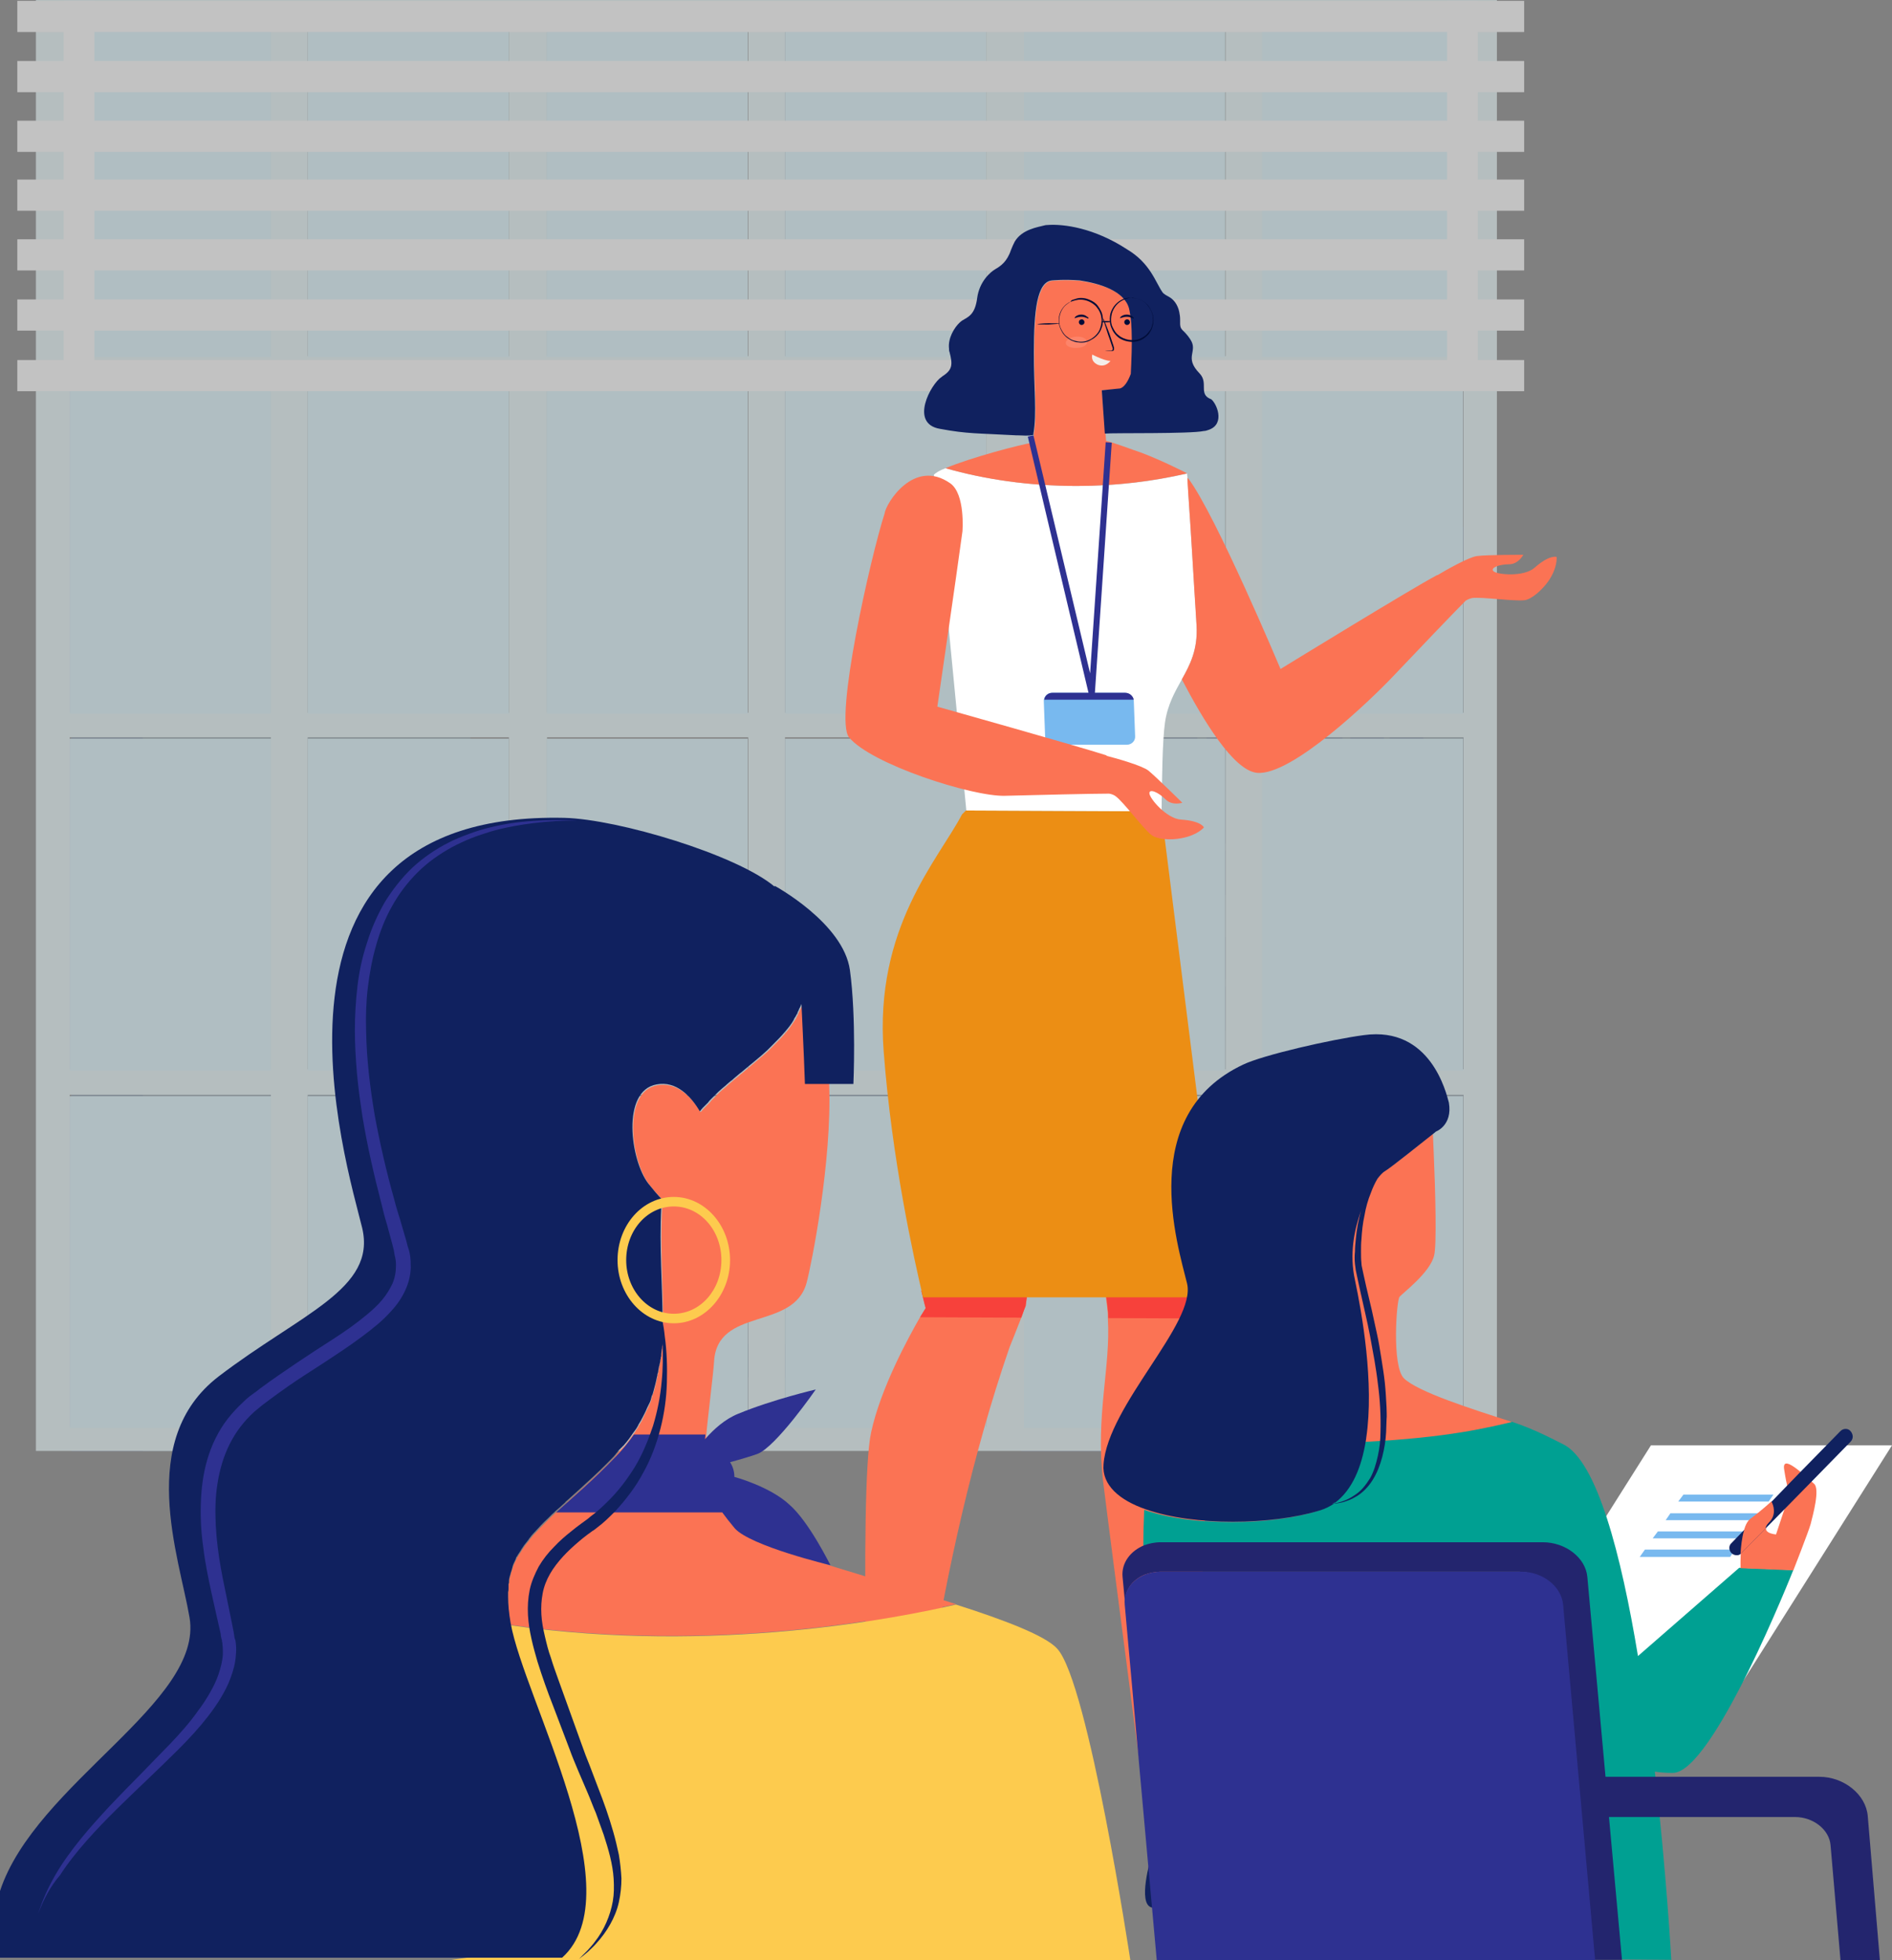 <?xml version="1.0" encoding="utf-8"?>
<!-- Generator: Adobe Illustrator 23.1.1, SVG Export Plug-In . SVG Version: 6.00 Build 0)  -->
<svg version="1.1" id="Layer_1" xmlns="http://www.w3.org/2000/svg" xmlns:xlink="http://www.w3.org/1999/xlink" x="0px" y="0px"
	 viewBox="0 0 437.2 453" style="enable-background:new 0 0 437.2 453;" xml:space="preserve">
<rect x="0" y="0" width="437.2" height="453" fill="#808080" stroke="none"/>
<style type="text/css">
	.st0{opacity:0.52;}
	.st1{opacity:0.25;}
	.st2{fill:#5090E9;}
	.st3{fill:#93CCF8;}
	.st4{fill:#E7F8F9;}
	.st5{fill:#DDF8FF;}
	.st6{fill:#FFFFFF;}
	.st7{fill:#10215F;}
	.st8{fill:#FB7354;}
	.st9{fill:#F7413B;}
	.st10{fill:#EC8E14;}
	.st11{fill:#78B9EF;}
	.st12{fill:#2E3191;}
	.st13{fill:#000C38;}
	.st14{fill:#FF947E;}
	.st15{fill:#F3EEE9;}
	.st16{fill:#00A092;}
	.st17{fill:#23256E;}
	.st18{fill:#FDCB4E;}
</style>
<g>
	<g id="LEFT_31_" class="st0">
		<g id="BUILDING_7_" class="st1">
			<g>
				<g>
					<polygon class="st2" points="340.6,121.7 340.6,132.6 296.9,132.6 296.9,121.7 307.2,121.7 307.2,104.4 316.9,104.4 
						316.9,89.4 320.7,89.4 320.7,104.4 330.3,104.4 330.3,121.7 					"/>
				</g>
				<g>
					<polygon class="st2" points="167.2,188.8 167.2,204.9 123.5,204.9 123.5,188.8 133.8,188.8 133.8,171.5 156.9,171.5 
						156.9,188.8 					"/>
				</g>
			</g>
			<g>
				<g>
					<rect x="16.5" y="89.3" class="st2" width="18.1" height="246.1"/>
					<rect x="33" y="89.3" class="st3" width="75.7" height="246.1"/>
					<g>
						<g>
							<g>
								<g>
									<g>
										<g>
											<g id="WINDOWS_253_">
												<g id="RIGHT_292_">
													<g>
														<g>
															<g>
																<g>
																	<rect x="55.8" y="109.4" class="st2" width="6.9" height="9.9"/>
																</g>
															</g>
														</g>
														<g>
															<g>
																<g>
																	<rect x="55.8" y="120.8" class="st2" width="6.9" height="10.2"/>
																	<rect x="47.8" y="120.8" class="st2" width="6.9" height="10.2"/>
																	<rect x="47.8" y="109.4" class="st2" width="6.9" height="9.9"/>
																</g>
															</g>
														</g>
													</g>
												</g>
											</g>
										</g>
									</g>
								</g>
							</g>
							<g>
								<g>
									<g>
										<g>
											<g id="WINDOWS_252_">
												<g id="RIGHT_291_">
													<g>
														<g>
															<g>
																<g>
																	<rect x="85.3" y="109.4" class="st2" width="6.9" height="9.9"/>
																</g>
															</g>
														</g>
														<g>
															<g>
																<g>
																	<rect x="85.3" y="120.8" class="st2" width="6.9" height="10.2"/>
																	<rect x="77.2" y="120.8" class="st2" width="6.9" height="10.2"/>
																	<rect x="77.2" y="109.4" class="st2" width="6.9" height="9.9"/>
																</g>
															</g>
														</g>
													</g>
												</g>
											</g>
										</g>
									</g>
								</g>
							</g>
						</g>
						<g>
							<g>
								<g>
									<g>
										<g>
											<g id="WINDOWS_251_">
												<g id="RIGHT_290_">
													<g>
														<g>
															<g>
																<g>
																	<rect x="56.2" y="142.7" class="st2" width="6.9" height="9.9"/>
																</g>
															</g>
														</g>
														<g>
															<g>
																<g>
																	<rect x="56.2" y="154.1" class="st2" width="6.9" height="10.2"/>
																	<rect x="47.8" y="154.1" class="st2" width="6.9" height="10.2"/>
																	<rect x="47.8" y="142.7" class="st2" width="6.9" height="9.9"/>
																</g>
															</g>
														</g>
													</g>
												</g>
											</g>
										</g>
									</g>
								</g>
							</g>
							<g>
								<g>
									<g>
										<g>
											<g id="WINDOWS_250_">
												<g id="RIGHT_289_">
													<g>
														<g>
															<g>
																<g>
																	<rect x="85.7" y="142.7" class="st2" width="6.9" height="9.9"/>
																</g>
															</g>
														</g>
														<g>
															<g>
																<g>
																	<rect x="85.7" y="154.1" class="st2" width="6.9" height="10.2"/>
																	<rect x="77.2" y="154.1" class="st2" width="6.9" height="10.2"/>
																	<rect x="77.2" y="142.7" class="st2" width="6.9" height="9.9"/>
																</g>
															</g>
														</g>
													</g>
												</g>
											</g>
										</g>
									</g>
								</g>
							</g>
						</g>
						<g>
							<g>
								<g>
									<g>
										<g>
											<g id="WINDOWS_249_">
												<g id="RIGHT_288_">
													<g>
														<g>
															<g>
																<g>
																	<rect x="56.2" y="174.1" class="st2" width="6.9" height="9.9"/>
																</g>
															</g>
														</g>
														<g>
															<g>
																<g>
																	<rect x="56.2" y="185.6" class="st2" width="6.9" height="10.2"/>
																	<rect x="47.8" y="185.6" class="st2" width="6.9" height="10.2"/>
																	<rect x="47.8" y="174.1" class="st2" width="6.9" height="9.9"/>
																</g>
															</g>
														</g>
													</g>
												</g>
											</g>
										</g>
									</g>
								</g>
							</g>
							<g>
								<g>
									<g>
										<g>
											<g id="WINDOWS_248_">
												<g id="RIGHT_287_">
													<g>
														<g>
															<g>
																<g>
																	<rect x="85.7" y="174.1" class="st2" width="6.9" height="9.9"/>
																</g>
															</g>
														</g>
														<g>
															<g>
																<g>
																	<rect x="85.7" y="185.6" class="st2" width="6.9" height="10.2"/>
																	<rect x="77.2" y="185.6" class="st2" width="6.9" height="10.2"/>
																	<rect x="77.2" y="174.1" class="st2" width="6.9" height="9.9"/>
																</g>
															</g>
														</g>
													</g>
												</g>
											</g>
										</g>
									</g>
								</g>
							</g>
						</g>
						<g>
							<g>
								<g>
									<g>
										<g>
											<g id="WINDOWS_247_">
												<g id="RIGHT_286_">
													<g>
														<g>
															<g>
																<g>
																	<rect x="56.2" y="207.4" class="st2" width="6.9" height="9.9"/>
																</g>
															</g>
														</g>
														<g>
															<g>
																<g>
																	<rect x="56.2" y="218.9" class="st2" width="6.9" height="10.2"/>
																	<rect x="47.8" y="218.9" class="st2" width="6.9" height="10.2"/>
																	<rect x="47.8" y="207.4" class="st2" width="6.9" height="9.9"/>
																</g>
															</g>
														</g>
													</g>
												</g>
											</g>
										</g>
									</g>
								</g>
							</g>
							<g>
								<g>
									<g>
										<g>
											<g id="WINDOWS_246_">
												<g id="RIGHT_285_">
													<g>
														<g>
															<g>
																<g>
																	<rect x="85.7" y="207.4" class="st2" width="6.9" height="9.9"/>
																</g>
															</g>
														</g>
														<g>
															<g>
																<g>
																	<rect x="85.7" y="218.9" class="st2" width="6.9" height="10.2"/>
																	<rect x="77.2" y="218.9" class="st2" width="6.9" height="10.2"/>
																	<rect x="77.2" y="207.4" class="st2" width="6.9" height="9.9"/>
																</g>
															</g>
														</g>
													</g>
												</g>
											</g>
										</g>
									</g>
								</g>
							</g>
						</g>
						<g>
							<g>
								<g>
									<g>
										<g>
											<g id="WINDOWS_245_">
												<g id="RIGHT_284_">
													<g>
														<g>
															<g>
																<g>
																	<rect x="56.2" y="242.2" class="st2" width="6.9" height="9.9"/>
																</g>
															</g>
														</g>
														<g>
															<g>
																<g>
																	<rect x="56.2" y="253.7" class="st2" width="6.9" height="10.2"/>
																	<rect x="47.8" y="253.7" class="st2" width="6.9" height="10.2"/>
																	<rect x="47.8" y="242.2" class="st2" width="6.9" height="9.9"/>
																</g>
															</g>
														</g>
													</g>
												</g>
											</g>
										</g>
									</g>
								</g>
							</g>
							<g>
								<g>
									<g>
										<g>
											<g id="WINDOWS_244_">
												<g id="RIGHT_283_">
													<g>
														<g>
															<g>
																<g>
																	<rect x="85.7" y="242.2" class="st2" width="6.9" height="9.9"/>
																</g>
															</g>
														</g>
														<g>
															<g>
																<g>
																	<rect x="85.7" y="253.7" class="st2" width="6.9" height="10.2"/>
																	<rect x="77.2" y="253.7" class="st2" width="6.9" height="10.2"/>
																	<rect x="77.2" y="242.2" class="st2" width="6.9" height="9.9"/>
																</g>
															</g>
														</g>
													</g>
												</g>
											</g>
										</g>
									</g>
								</g>
							</g>
						</g>
					</g>
				</g>
				<g>
					<g>
						<g>
							<g>
								<g>
									<g>
										<g>
											<g id="WINDOWS_243_">
												<g id="RIGHT_282_">
													<g>
														<g>
															<g>
																<g>
																	<rect x="56.5" y="278.1" class="st2" width="6.9" height="9.9"/>
																</g>
															</g>
														</g>
														<g>
															<g>
																<g>
																	<rect x="56.5" y="289.6" class="st2" width="6.9" height="10.2"/>
																	<rect x="48" y="289.6" class="st2" width="6.9" height="10.2"/>
																	<rect x="48" y="278.1" class="st2" width="6.9" height="9.9"/>
																</g>
															</g>
														</g>
													</g>
												</g>
											</g>
										</g>
									</g>
								</g>
							</g>
							<g>
								<g>
									<g>
										<g>
											<g id="WINDOWS_242_">
												<g id="RIGHT_281_">
													<g>
														<g>
															<g>
																<g>
																	<rect x="85.9" y="278.1" class="st2" width="6.9" height="9.9"/>
																</g>
															</g>
														</g>
														<g>
															<g>
																<g>
																	<rect x="85.9" y="289.6" class="st2" width="6.9" height="10.2"/>
																	<rect x="77.4" y="289.6" class="st2" width="6.9" height="10.2"/>
																	<rect x="77.4" y="278.1" class="st2" width="6.9" height="9.9"/>
																</g>
															</g>
														</g>
													</g>
												</g>
											</g>
										</g>
									</g>
								</g>
							</g>
						</g>
						<g>
							<g>
								<g>
									<g>
										<g>
											<g id="WINDOWS_241_">
												<g id="RIGHT_280_">
													<g>
														<g>
															<g>
																<g>
																	<rect x="56.5" y="311.4" class="st2" width="6.9" height="9.9"/>
																</g>
															</g>
														</g>
														<g>
															<g>
																<g>
																	<rect x="56.5" y="322.9" class="st2" width="6.9" height="10.2"/>
																	<rect x="48" y="322.9" class="st2" width="6.9" height="10.2"/>
																	<rect x="48" y="311.4" class="st2" width="6.9" height="9.9"/>
																</g>
															</g>
														</g>
													</g>
												</g>
											</g>
										</g>
									</g>
								</g>
							</g>
							<g>
								<g>
									<g>
										<g>
											<g id="WINDOWS_240_">
												<g id="RIGHT_279_">
													<g>
														<g>
															<g>
																<g>
																	<rect x="85.9" y="311.4" class="st2" width="6.9" height="9.9"/>
																</g>
															</g>
														</g>
														<g>
															<g>
																<g>
																	<rect x="85.9" y="322.9" class="st2" width="6.9" height="10.2"/>
																	<rect x="77.4" y="322.9" class="st2" width="6.9" height="10.2"/>
																	<rect x="77.4" y="311.4" class="st2" width="6.9" height="9.9"/>
																</g>
															</g>
														</g>
													</g>
												</g>
											</g>
										</g>
									</g>
								</g>
							</g>
						</g>
					</g>
				</g>
			</g>
			<g>
				<rect x="236" y="132.6" class="st2" width="20.3" height="202.8"/>
				<rect x="255.7" y="132.6" class="st3" width="84.9" height="202.8"/>
				<g>
					<g>
						<g>
							<g>
								<g>
									<g>
										<g>
											<g id="WINDOWS_239_">
												<g id="RIGHT_278_">
													<g>
														<g>
															<g>
																<g>
																	<rect x="269" y="151.8" class="st2" width="7.7" height="9.9"/>
																</g>
															</g>
														</g>
														<g>
															<g>
																<g>
																	<rect x="269" y="163.3" class="st2" width="7.7" height="10.2"/>
																	<rect x="260.1" y="163.3" class="st2" width="7.7" height="10.2"/>
																	<rect x="260.1" y="151.8" class="st2" width="7.7" height="9.9"/>
																</g>
															</g>
														</g>
													</g>
												</g>
											</g>
										</g>
									</g>
								</g>
							</g>
							<g>
								<g>
									<g>
										<g>
											<g id="WINDOWS_238_">
												<g id="RIGHT_277_">
													<g>
														<g>
															<g>
																<g>
																	<rect x="302.5" y="151.8" class="st2" width="7.7" height="9.9"/>
																</g>
															</g>
														</g>
														<g>
															<g>
																<g>
																	<rect x="302.5" y="163.3" class="st2" width="7.7" height="10.2"/>
																	<rect x="293.6" y="163.3" class="st2" width="7.7" height="10.2"/>
																	<rect x="293.6" y="151.8" class="st2" width="7.7" height="9.9"/>
																</g>
															</g>
														</g>
													</g>
												</g>
											</g>
										</g>
									</g>
								</g>
							</g>
						</g>
						<g>
							<g>
								<g>
									<g>
										<g>
											<g id="WINDOWS_237_">
												<g id="RIGHT_276_">
													<g>
														<g>
															<g>
																<g>
																	<rect x="269.4" y="185.1" class="st2" width="7.7" height="9.9"/>
																</g>
															</g>
														</g>
														<g>
															<g>
																<g>
																	<rect x="269.4" y="196.6" class="st2" width="7.7" height="10.2"/>
																	<rect x="260.1" y="196.6" class="st2" width="7.7" height="10.2"/>
																	<rect x="260.1" y="185.1" class="st2" width="7.7" height="9.9"/>
																</g>
															</g>
														</g>
													</g>
												</g>
											</g>
										</g>
									</g>
								</g>
							</g>
							<g>
								<g>
									<g>
										<g>
											<g id="WINDOWS_236_">
												<g id="RIGHT_275_">
													<g>
														<g>
															<g>
																<g>
																	<rect x="302.9" y="185.1" class="st2" width="7.7" height="9.9"/>
																</g>
															</g>
														</g>
														<g>
															<g>
																<g>
																	<rect x="302.9" y="196.6" class="st2" width="7.7" height="10.2"/>
																	<rect x="293.6" y="196.6" class="st2" width="7.7" height="10.2"/>
																	<rect x="293.6" y="185.1" class="st2" width="7.7" height="9.9"/>
																</g>
															</g>
														</g>
													</g>
												</g>
											</g>
										</g>
									</g>
								</g>
							</g>
						</g>
						<g>
							<g>
								<g>
									<g>
										<g>
											<g id="WINDOWS_235_">
												<g id="RIGHT_274_">
													<g>
														<g>
															<g>
																<g>
																	<rect x="269.4" y="216.5" class="st2" width="7.7" height="9.9"/>
																</g>
															</g>
														</g>
														<g>
															<g>
																<g>
																	<rect x="269.4" y="228" class="st2" width="7.7" height="10.2"/>
																	<rect x="260.1" y="228" class="st2" width="7.7" height="10.2"/>
																	<rect x="260.1" y="216.5" class="st2" width="7.7" height="9.9"/>
																</g>
															</g>
														</g>
													</g>
												</g>
											</g>
										</g>
									</g>
								</g>
							</g>
							<g>
								<g>
									<g>
										<g>
											<g id="WINDOWS_234_">
												<g id="RIGHT_273_">
													<g>
														<g>
															<g>
																<g>
																	<rect x="302.9" y="216.5" class="st2" width="7.7" height="9.9"/>
																</g>
															</g>
														</g>
														<g>
															<g>
																<g>
																	<rect x="302.9" y="228" class="st2" width="7.7" height="10.2"/>
																	<rect x="293.6" y="228" class="st2" width="7.7" height="10.2"/>
																	<rect x="293.6" y="216.5" class="st2" width="7.7" height="9.9"/>
																</g>
															</g>
														</g>
													</g>
												</g>
											</g>
										</g>
									</g>
								</g>
							</g>
						</g>
						<g>
							<g>
								<g>
									<g>
										<g>
											<g id="WINDOWS_233_">
												<g id="RIGHT_272_">
													<g>
														<g>
															<g>
																<g>
																	<rect x="269.4" y="249.8" class="st2" width="7.7" height="9.9"/>
																</g>
															</g>
														</g>
														<g>
															<g>
																<g>
																	<rect x="269.4" y="261.3" class="st2" width="7.7" height="10.2"/>
																	<rect x="260.1" y="261.3" class="st2" width="7.7" height="10.2"/>
																	<rect x="260.1" y="249.8" class="st2" width="7.7" height="9.9"/>
																</g>
															</g>
														</g>
													</g>
												</g>
											</g>
										</g>
									</g>
								</g>
							</g>
							<g>
								<g>
									<g>
										<g>
											<g id="WINDOWS_232_">
												<g id="RIGHT_271_">
													<g>
														<g>
															<g>
																<g>
																	<rect x="302.9" y="249.8" class="st2" width="7.7" height="9.9"/>
																</g>
															</g>
														</g>
														<g>
															<g>
																<g>
																	<rect x="302.9" y="261.3" class="st2" width="7.7" height="10.2"/>
																	<rect x="293.6" y="261.3" class="st2" width="7.7" height="10.2"/>
																	<rect x="293.6" y="249.8" class="st2" width="7.7" height="9.9"/>
																</g>
															</g>
														</g>
													</g>
												</g>
											</g>
										</g>
									</g>
								</g>
							</g>
						</g>
						<g>
							<g>
								<g>
									<g>
										<g>
											<g id="WINDOWS_231_">
												<g id="RIGHT_270_">
													<g>
														<g>
															<g>
																<g>
																	<rect x="269.4" y="284.6" class="st2" width="7.7" height="9.9"/>
																</g>
															</g>
														</g>
														<g>
															<g>
																<g>
																	<rect x="269.4" y="296.1" class="st2" width="7.7" height="10.2"/>
																	<rect x="260.1" y="296.1" class="st2" width="7.7" height="10.2"/>
																	<rect x="260.1" y="284.6" class="st2" width="7.7" height="9.9"/>
																</g>
															</g>
														</g>
													</g>
												</g>
											</g>
										</g>
									</g>
								</g>
							</g>
							<g>
								<g>
									<g>
										<g>
											<g id="WINDOWS_230_">
												<g id="RIGHT_269_">
													<g>
														<g>
															<g>
																<g>
																	<rect x="302.9" y="284.6" class="st2" width="7.7" height="9.9"/>
																</g>
															</g>
														</g>
														<g>
															<g>
																<g>
																	<rect x="302.9" y="296.1" class="st2" width="7.7" height="10.2"/>
																	<rect x="293.6" y="296.1" class="st2" width="7.7" height="10.2"/>
																	<rect x="293.6" y="284.6" class="st2" width="7.7" height="9.9"/>
																</g>
															</g>
														</g>
													</g>
												</g>
											</g>
										</g>
									</g>
								</g>
							</g>
						</g>
					</g>
					<g>
						<g>
							<g>
								<g>
									<g>
										<g>
											<g>
												<g id="WINDOWS_229_">
													<g id="RIGHT_268_">
														<g>
															<g>
																<g>
																	<g>
																		<rect x="269" y="320.5" class="st2" width="7.8" height="9.9"/>
																	</g>
																</g>
															</g>
															<g>
																<g>
																	<g>
																		<rect x="269" y="332" class="st2" width="7.8" height="3.4"/>
																		<rect x="259.5" y="332" class="st2" width="7.8" height="3.4"/>
																		<rect x="259.5" y="320.5" class="st2" width="7.8" height="9.9"/>
																	</g>
																</g>
															</g>
														</g>
													</g>
												</g>
											</g>
										</g>
									</g>
								</g>
								<g>
									<g>
										<g>
											<g>
												<g id="WINDOWS_228_">
													<g id="RIGHT_267_">
														<g>
															<g>
																<g>
																	<g>
																		<rect x="303" y="320.5" class="st2" width="7.8" height="9.9"/>
																	</g>
																</g>
															</g>
															<g>
																<g>
																	<g>
																		<rect x="303" y="332" class="st2" width="7.8" height="3.4"/>
																		<rect x="293.5" y="332" class="st2" width="7.8" height="3.4"/>
																		<rect x="293.5" y="320.5" class="st2" width="7.8" height="9.9"/>
																	</g>
																</g>
															</g>
														</g>
													</g>
												</g>
											</g>
										</g>
									</g>
								</g>
							</g>
						</g>
					</g>
					<g>
						<g>
							<g>
								<g>
									<g>
										<g>
											<g id="WINDOWS_227_">
												<g id="RIGHT_266_">
													<g>
														<g>
															<g>
																<g>
																	<rect x="278.8" y="163.3" class="st2" width="7.8" height="10.2"/>
																	<rect x="278.8" y="151.8" class="st2" width="7.8" height="9.9"/>
																</g>
															</g>
														</g>
													</g>
												</g>
											</g>
										</g>
									</g>
								</g>
							</g>
							<g>
								<g>
									<g>
										<g>
											<g id="WINDOWS_226_">
												<g id="RIGHT_265_">
													<g>
														<g>
															<g>
																<g>
																	<rect x="321.1" y="151.8" class="st2" width="7.8" height="9.9"/>
																</g>
															</g>
														</g>
														<g>
															<g>
																<g>
																	<rect x="321.1" y="163.3" class="st2" width="7.8" height="10.2"/>
																	<rect x="312" y="163.3" class="st2" width="7.8" height="10.2"/>
																	<rect x="312" y="151.8" class="st2" width="7.8" height="9.9"/>
																</g>
															</g>
														</g>
													</g>
												</g>
											</g>
										</g>
									</g>
								</g>
							</g>
						</g>
						<g>
							<g>
								<g>
									<g>
										<g>
											<g id="WINDOWS_225_">
												<g id="RIGHT_264_">
													<g>
														<g>
															<g>
																<g>
																	<rect x="279" y="196.6" class="st2" width="7.8" height="10.2"/>
																	<rect x="279" y="185.1" class="st2" width="7.8" height="9.9"/>
																</g>
															</g>
														</g>
													</g>
												</g>
											</g>
										</g>
									</g>
								</g>
							</g>
							<g>
								<g>
									<g>
										<g>
											<g id="WINDOWS_224_">
												<g id="RIGHT_263_">
													<g>
														<g>
															<g>
																<g>
																	<rect x="321.6" y="185.1" class="st2" width="7.8" height="9.9"/>
																</g>
															</g>
														</g>
														<g>
															<g>
																<g>
																	<rect x="321.6" y="196.6" class="st2" width="7.8" height="10.2"/>
																	<rect x="312" y="196.6" class="st2" width="7.8" height="10.2"/>
																	<rect x="312" y="185.1" class="st2" width="7.8" height="9.9"/>
																</g>
															</g>
														</g>
													</g>
												</g>
											</g>
										</g>
									</g>
								</g>
							</g>
						</g>
						<g>
							<g>
								<g>
									<g>
										<g>
											<g id="WINDOWS_223_">
												<g id="RIGHT_262_">
													<g>
														<g>
															<g>
																<g>
																	<rect x="287.6" y="228" class="st2" width="7.8" height="10.2"/>
																	<rect x="279" y="228" class="st2" width="7.8" height="10.2"/>
																	<rect x="279" y="216.5" class="st2" width="7.8" height="9.9"/>
																</g>
															</g>
														</g>
													</g>
												</g>
											</g>
										</g>
									</g>
								</g>
							</g>
							<g>
								<g>
									<g>
										<g>
											<g id="WINDOWS_222_">
												<g id="RIGHT_261_">
													<g>
														<g>
															<g>
																<g>
																	<rect x="321.6" y="216.5" class="st2" width="7.8" height="9.9"/>
																</g>
															</g>
														</g>
														<g>
															<g>
																<g>
																	<rect x="320.8" y="228" class="st2" width="7.8" height="10.2"/>
																	<rect x="312" y="228" class="st2" width="7.8" height="10.2"/>
																	<rect x="312" y="216.5" class="st2" width="7.8" height="9.9"/>
																</g>
															</g>
														</g>
													</g>
												</g>
											</g>
										</g>
									</g>
								</g>
							</g>
						</g>
						<g>
							<g>
								<g>
									<g>
										<g>
											<g id="WINDOWS_221_">
												<g id="RIGHT_260_">
													<g>
														<g>
															<g>
																<g>
																	<rect x="287.6" y="249.8" class="st2" width="7.8" height="9.9"/>
																</g>
															</g>
														</g>
														<g>
															<g>
																<g>
																	<rect x="287.6" y="261.3" class="st2" width="7.8" height="10.2"/>
																	<rect x="278" y="261.3" class="st2" width="7.8" height="10.2"/>
																	<rect x="278" y="249.8" class="st2" width="7.8" height="9.9"/>
																</g>
															</g>
														</g>
													</g>
												</g>
											</g>
										</g>
									</g>
								</g>
							</g>
							<g>
								<g>
									<g>
										<g>
											<g id="WINDOWS_220_">
												<g id="RIGHT_259_">
													<g>
														<g>
															<g>
																<g>
																	<rect x="320.8" y="249.8" class="st2" width="7.8" height="9.9"/>
																</g>
															</g>
														</g>
														<g>
															<g>
																<g>
																	<rect x="320.8" y="261.3" class="st2" width="7.8" height="10.2"/>
																	<rect x="311.2" y="261.3" class="st2" width="7.8" height="10.2"/>
																	<rect x="311.2" y="249.8" class="st2" width="7.8" height="9.9"/>
																</g>
															</g>
														</g>
													</g>
												</g>
											</g>
										</g>
									</g>
								</g>
							</g>
						</g>
						<g>
							<g>
								<g>
									<g>
										<g>
											<g id="WINDOWS_219_">
												<g id="RIGHT_258_">
													<g>
														<g>
															<g>
																<g>
																	<rect x="287.6" y="284.6" class="st2" width="7.8" height="9.9"/>
																</g>
															</g>
														</g>
														<g>
															<g>
																<g>
																	<rect x="287.6" y="296.1" class="st2" width="7.8" height="10.2"/>
																	<rect x="279" y="296.1" class="st2" width="7.8" height="10.2"/>
																	<rect x="279" y="284.6" class="st2" width="7.8" height="9.9"/>
																</g>
															</g>
														</g>
													</g>
												</g>
											</g>
										</g>
									</g>
								</g>
							</g>
							<g>
								<g>
									<g>
										<g>
											<g id="WINDOWS_218_">
												<g id="RIGHT_257_">
													<g>
														<g>
															<g>
																<g>
																	<rect x="320.8" y="284.6" class="st2" width="7.8" height="9.9"/>
																</g>
															</g>
														</g>
														<g>
															<g>
																<g>
																	<rect x="320.8" y="296.1" class="st2" width="7.8" height="10.2"/>
																	<rect x="311.2" y="296.1" class="st2" width="7.8" height="10.2"/>
																	<rect x="311.2" y="284.6" class="st2" width="7.8" height="9.9"/>
																</g>
															</g>
														</g>
													</g>
												</g>
											</g>
										</g>
									</g>
								</g>
							</g>
						</g>
					</g>
					<g>
						<g>
							<g>
								<g>
									<g>
										<g>
											<g>
												<g id="WINDOWS_217_">
													<g id="RIGHT_256_">
														<g>
															<g>
																<g>
																	<g>
																		<rect x="287" y="320.5" class="st2" width="7.8" height="9.9"/>
																	</g>
																</g>
															</g>
															<g>
																<g>
																	<g>
																		<rect x="287" y="332" class="st2" width="7.8" height="3.4"/>
																		<rect x="278.5" y="332" class="st2" width="7.8" height="3.4"/>
																		<rect x="278.5" y="320.5" class="st2" width="7.8" height="9.9"/>
																	</g>
																</g>
															</g>
														</g>
													</g>
												</g>
											</g>
										</g>
									</g>
								</g>
								<g>
									<g>
										<g>
											<g>
												<g id="WINDOWS_216_">
													<g id="RIGHT_255_">
														<g>
															<g>
																<g>
																	<g>
																		<rect x="319.9" y="320.5" class="st2" width="7.8" height="9.9"/>
																	</g>
																</g>
															</g>
															<g>
																<g>
																	<g>
																		<rect x="319.9" y="332" class="st2" width="7.8" height="3.4"/>
																		<rect x="310.4" y="332" class="st2" width="7.8" height="3.4"/>
																		<rect x="310.4" y="320.5" class="st2" width="7.8" height="9.9"/>
																	</g>
																</g>
															</g>
														</g>
													</g>
												</g>
											</g>
										</g>
									</g>
								</g>
							</g>
						</g>
					</g>
				</g>
			</g>
			<g>
				<g>
					<g>
						<rect x="108.6" y="204.5" class="st2" width="26.3" height="124.1"/>
						<rect x="132.5" y="204.5" class="st3" width="99.5" height="124.1"/>
					</g>
				</g>
				<g>
					<g>
						<rect x="146.6" y="214.9" class="st2" width="68.7" height="7.7"/>
						<rect x="146.6" y="230.9" class="st2" width="68.7" height="7.7"/>
						<g>
							<rect x="146.6" y="247" class="st2" width="68.7" height="7.7"/>
							<rect x="146.6" y="263.1" class="st2" width="68.7" height="7.7"/>
						</g>
					</g>
					<g>
						<rect x="146.6" y="278.5" class="st2" width="68.7" height="7.7"/>
						<rect x="146.6" y="294.5" class="st2" width="68.7" height="7.7"/>
						<g>
							<rect x="146.6" y="310.6" class="st2" width="68.7" height="7.7"/>
						</g>
					</g>
				</g>
			</g>
		</g>
		<g id="WINDOW_7_">
			<path id="FRAME_6_" class="st4" d="M8.3,0v335.3h337.6V0H8.3z M62.6,329.7H16.1V253h46.5V329.7z M62.6,247.1H16.1v-76.7h46.5
				V247.1z M62.6,164.7H16.1V88h46.5V164.7z M62.6,82.3H16.1V5.6h46.5V82.3z M117.6,329.7H71.1V253h46.5V329.7z M117.6,247.1H71.1
				v-76.7h46.5V247.1z M117.6,164.7H71.1V88h46.5V164.7z M117.6,82.3H71.1V5.6h46.5V82.3z M172.9,329.7h-46.5V253h46.5V329.7z
				 M172.9,247.1h-46.5v-76.7h46.5V247.1z M172.9,164.7h-46.5V88h46.5V164.7z M172.9,82.3h-46.5V5.6h46.5V82.3z M227.9,329.7h-46.5
				V253h46.5V329.7z M227.9,247.1h-46.5v-76.7h46.5V247.1z M227.9,164.7h-46.5V88h46.5V164.7z M227.9,82.3h-46.5V5.6h46.5V82.3z
				 M283.2,329.7h-46.5V253h46.5V329.7z M283.2,247.1h-46.5v-76.7h46.5V247.1z M283.2,164.7h-46.5V88h46.5V164.7z M283.2,82.3h-46.5
				V5.6h46.5V82.3z M338.2,329.7h-46.5V253h46.5V329.7z M338.2,247.1h-46.5v-76.7h46.5V247.1z M338.2,164.7h-46.5V88h46.5V164.7z
				 M338.2,82.3h-46.5V5.6h46.5V82.3z"/>
			<g id="GLASS_7_">
				<g>
					<g>
						<g>
							<rect x="126.3" y="5.8" class="st5" width="46.5" height="76.7"/>
							<rect x="181.4" y="5.8" class="st5" width="46.5" height="76.7"/>
						</g>
						<g>
							<rect x="126.3" y="170.7" class="st5" width="46.5" height="76.7"/>
							<rect x="181.4" y="170.7" class="st5" width="46.5" height="76.7"/>
						</g>
					</g>
					<g>
						<rect x="126.3" y="88.2" class="st5" width="46.5" height="76.7"/>
						<rect x="181.4" y="88.2" class="st5" width="46.5" height="76.7"/>
					</g>
					<g>
						<rect x="126.3" y="253.3" class="st5" width="46.5" height="76.7"/>
						<rect x="181.4" y="253.3" class="st5" width="46.5" height="76.7"/>
					</g>
				</g>
				<g>
					<g>
						<g>
							<g>
								<rect x="16.1" y="5.8" class="st5" width="46.5" height="76.7"/>
								<rect x="71.1" y="5.8" class="st5" width="46.5" height="76.7"/>
							</g>
							<g>
								<rect x="16.1" y="170.7" class="st5" width="46.5" height="76.7"/>
								<rect x="71.1" y="170.7" class="st5" width="46.5" height="76.7"/>
							</g>
						</g>
						<g>
							<rect x="16.1" y="88.2" class="st5" width="46.5" height="76.7"/>
							<rect x="71.1" y="88.2" class="st5" width="46.5" height="76.7"/>
						</g>
						<g>
							<rect x="16.1" y="253.3" class="st5" width="46.5" height="76.7"/>
							<rect x="71.1" y="253.3" class="st5" width="46.5" height="76.7"/>
						</g>
					</g>
					<g>
						<g>
							<g>
								<rect x="236.6" y="5.8" class="st5" width="46.5" height="76.7"/>
								<rect x="291.6" y="5.8" class="st5" width="46.5" height="76.7"/>
							</g>
							<g>
								<rect x="236.6" y="170.7" class="st5" width="46.5" height="76.7"/>
								<rect x="291.6" y="170.7" class="st5" width="46.5" height="76.7"/>
							</g>
						</g>
						<g>
							<rect x="236.6" y="88.2" class="st5" width="46.5" height="76.7"/>
							<rect x="291.6" y="88.2" class="st5" width="46.5" height="76.7"/>
						</g>
						<g>
							<rect x="236.6" y="253.3" class="st5" width="46.5" height="76.7"/>
							<rect x="291.6" y="253.3" class="st5" width="46.5" height="76.7"/>
						</g>
					</g>
				</g>
			</g>
		</g>
		<g id="JALOUSIE_6_">
			<g>
				<g>
					<rect x="4" y="14.1" class="st6" width="348.2" height="7.2"/>
					<g>
						<rect x="4" y="0.2" class="st6" width="348.2" height="7.2"/>
						<rect x="4" y="27.9" class="st6" width="348.2" height="7.2"/>
					</g>
				</g>
				<g>
					<g>
						<rect x="4" y="83.2" class="st6" width="348.2" height="7.2"/>
					</g>
				</g>
				<g>
					<rect x="4" y="55.3" class="st6" width="348.2" height="7.2"/>
					<g>
						<rect x="4" y="41.5" class="st6" width="348.2" height="7.2"/>
						<rect x="4" y="69.2" class="st6" width="348.2" height="7.2"/>
					</g>
				</g>
			</g>
			<rect x="14.7" y="0.2" class="st6" width="7.1" height="90.1"/>
			<rect x="334.4" y="0.2" class="st6" width="7.1" height="90.1"/>
		</g>
	</g>
	<g>
		<g id="TRAINER_9_">
			<g id="LEGS_9_">
				<g id="RIGHT_251_">
					<path id="SHOES_16_" class="st7" d="M266.1,440.8c1.9,0.5,2.4-5.9,2.4-5.9s7,5.9,13.9,5.9c6.9,0-7.4-12.6-7.4-12.6l-8.9,0.3
						c0,0,0,0,0,0.1C265.9,429.6,262.8,439.9,266.1,440.8z"/>
					<path id="LEG_16_" class="st8" d="M254.9,342.3c1.8,14.7,10.6,81.6,11.2,86.4c0,0,0-0.1,0-0.1l8.9-0.3c0,0,3.6-81.4,5.5-123.6
						c0-0.7,0.1-1.3,0.1-2c0.1-1.3,0-2.7-0.1-4h-25.1c0.2,1.5,0.4,2.8,0.5,4c0.1,0.7,0.1,1.4,0.1,1.9l0,0.1
						C256.7,315.9,253.1,327.1,254.9,342.3z"/>
					<path id="SHADOW_39_" class="st9" d="M280.6,298.7h-25.1c0.2,1.5,0.4,2.8,0.5,4c0.1,0.7,0.1,1.4,0.1,1.9l24.4,0.1
						c0-0.7,0.1-1.3,0.1-2C280.8,301.3,280.7,300,280.6,298.7z"/>
				</g>
				<g id="LEFT_29_">
					<path id="SHOES_15_" class="st7" d="M200.6,440.8c1.9,0.5,2.4-5.9,2.4-5.9s7,5.9,13.9,5.9c6.5,0-5.6-11-7.2-12.4
						c-0.1-0.1-0.2-0.2-0.2-0.2l-8.5,0.3l-0.4,0C200.7,428.6,197.1,439.8,200.6,440.8z"/>
					<path id="LEG_15_" class="st8" d="M201.1,428.6l8.5-0.3c0,0,0.1,0.1,0.2,0.2c0.7-8.7,5.8-66,23.5-117.2c0.1-0.2,1.6-4,2.7-6.8
						c0.5-1.4,0.9-2.5,1-2.7c0.1-0.9,0.3-2.1,0.5-3.5h-24.6c0.6,2.6,1,4,1,4s-0.5,0.8-1.3,2.1c-2.7,4.7-9.1,16.4-11.3,26.6
						C198.4,344,201,425.3,201.1,428.6z"/>
					<path id="SHADOW_38_" class="st9" d="M212.6,304.4l23.4,0.1c0.5-1.4,0.9-2.5,1-2.7c0.1-0.9,0.3-2.1,0.5-3.5h-24.6
						c0.6,2.6,1,4,1,4S213.4,303.1,212.6,304.4z"/>
				</g>
			</g>
			<path id="SKIRT_9_" class="st10" d="M282.5,299.8h-69.2c-2.1-8.9-7.2-31.7-9.1-56.8c-2.2-28.6,12.6-44.3,18.1-54.8
				c0.6-0.6,0.9-0.9,0.9-0.9l0.7,0l44,0.2l0.4,0l0.2,1.2L282.5,299.8z"/>
			<path id="BLOUSE_39_" class="st6" d="M215.8,109.7c0.4-0.4,1.3-1,2.7-1.5c9.1,2.6,19.3,4.1,30.3,4.1c7.5,0,14.7-0.7,21.4-2
				c1.1-0.2,2.3-0.5,3.4-0.7c0.2,0,0.5-0.1,0.7-0.2c0,0,0,0.4,0.1,1c0.1,1.3,0.2,3.8,0.4,6.9c0.2,2.8,0.4,6,0.6,9.3
				c0.4,6.6,0.9,13.6,1.1,18c0.3,5.5-1.5,9-3.4,12.4c-1.6,2.9-3.3,5.8-3.9,10c-0.6,4.2-0.7,13.2-0.8,21.7l-0.2-1.2l-0.4,0l-44.5-0.2
				L215.8,109.7z"/>
			<g id="HEAD_56_">
				<path id="HEAD_57_" class="st8" d="M274.3,109.4C274.3,109.4,274.3,109.4,274.3,109.4c-7.8,1.8-16.4,2.9-25.5,2.9
					c-10.9,0-21.2-1.5-30.3-4.1c5.6-2.4,17.7-5.6,20.2-5.9c0,0,0.1,0,0.1,0c0-0.4,0.1-0.9,0.1-1.4c0-0.2,0-0.4,0-0.6
					c0.8-4.8,0.1-10.1,0.1-18.8c0-9.5,0.7-16.3,4.2-16.6c0,0,0,0,0,0c0.1,0,2.7-0.3,6.4,0c4.6,0.7,10.3,2.3,11.4,6.5
					c0.2,0.9,0.4,2.1,0.5,3.4c0,0,0,0,0,0c0.3,4.2,0,9.6-0.1,11.7c-0.7,1.9-1.6,3.1-2.6,3.4c0,0-0.1,0-0.1,0c0,0-0.1,0-0.1,0
					c-4,0.3-4,0.3-4,0.3l1,11.7c1.6,0.3,6.5,2.2,8.1,2.7C268.7,106.5,274.2,109.3,274.3,109.4z"/>
				<path id="SHADOW_37_" class="st8" d="M255.4,101.9l-0.8-11.7c0,0-8.1,0.2-10.6-4.1C241.4,81.9,251.2,102.3,255.4,101.9z"/>
				<path id="HAIR_39_" class="st7" d="M279.4,99.3c-0.4,0.1-0.7,0.3-1.2,0.3c-3.2,0.7-20.9,0.4-22.9,0.6l-0.1-1.5l-0.6-8.5
					c0,0,0,0,2.9-0.3c0.3,0,0.7-0.1,1-0.1c0,0,0.1,0,0.1,0c0,0,0.1,0,0.1,0c1-0.2,1.9-1.5,2.6-3.4v0c0.1-2.1,0.4-7.5,0.1-11.7
					c0,0,0,0,0,0c-0.1-1.3-0.3-2.5-0.5-3.4c-1.1-4.1-6.8-5.8-11.4-6.5c0,0,0,0,0,0c-3.7-0.3-6.3,0-6.4,0c0,0,0,0,0,0
					c-3.5,0.3-4.2,7.1-4.2,16.6c0,8.7,0.7,14-0.1,18.8c0,0.1,0,0.2,0,0.3c-1.2,0.3-2.5,0.1-3.8,0.1c-0.1,0-0.1,0-0.2,0
					c-8.9-0.5-11.2-0.3-17.6-1.5c-7.1-1.2-2.1-10.4,0.4-12c0,0,0.1,0,0.1-0.1c2.4-1.5,2.5-2.7,1.7-5.7c-0.1-0.2-0.1-0.4-0.1-0.7
					c-0.3-2.4,1.2-4.9,2.5-6.1c0.2-0.2,0.4-0.3,0.5-0.4c1.5-0.9,3-1.4,3.5-5.2c0.5-3.8,3-6,4.2-6.7c1.2-0.7,2.7-1.7,3.6-4.4
					c0.3-0.8,0.6-1.4,0.9-2c1.7-2.8,5.3-3.3,6.8-3.7c0,0,0.3-0.1,0.7-0.1c3.8-0.3,10.9,0.7,18.4,5.6c5.4,3.2,6.6,7.6,8.2,9.9
					c0.3,0.5,1.2,0.9,1.7,1.2c1.3,0.8,2.1,2.3,2.3,4c0.1,0.5,0.1,1,0.1,1.4c-0.1,2.6,0.6,1.6,2.4,4.4c1.8,2.8-1.6,4,2.1,7.8
					c2.1,2.2-0.3,4.7,2.5,5.9c0,0,0.1,0,0.1,0C281.1,93.1,283.2,97.9,279.4,99.3z"/>
			</g>
			<g id="BADGE_9_">
				<path class="st11" d="M241.2,162.1l0.3,8c0,1.1,1,2,2.1,2h16.8c1.1,0,2-0.9,1.9-2l-0.3-8c0-0.1,0-0.3-0.1-0.4
					c-0.2-0.9-1-1.6-2-1.6h-16.8c-1,0-1.7,0.7-1.9,1.6C241.2,161.8,241.2,162,241.2,162.1z"/>
				<g>
					<path class="st12" d="M252.3,160.8C252.3,160.8,252.3,160.8,252.3,160.8c0.4,0,0.6-0.3,0.7-0.6l3.9-57.9l-1.4-0.1l-3.6,53.4
						l-13.1-55l-1.3,0.3l14.1,59.5C251.7,160.6,252,160.8,252.3,160.8z"/>
				</g>
				<path class="st12" d="M241.3,161.7h20.7c-0.2-0.9-1-1.6-2-1.6h-16.8C242.2,160.1,241.4,160.8,241.3,161.7z"/>
			</g>
			<g id="HANDS_9_">
				<path id="RIGHT_250_" class="st8" d="M357.8,134.3c-1.5,2.1-3.9,4.2-5.5,4.4c-2.4,0.3-9.9-0.8-12.1-0.5c-0.5,0.1-1,0.3-1.5,0.6
					c-2.6,2.6-11.5,11.9-16.7,17.4c-5.2,5.5-23.5,23.1-31.5,22.4c-5.5-0.5-12.6-12.4-17.4-21.6c1.9-3.4,3.7-6.8,3.4-12.4
					c-0.3-4.4-0.7-11.4-1.1-18c-0.2-3.3-0.4-6.6-0.6-9.3c-0.2-3.1-0.4-5.6-0.4-6.9c0.1,0.1,0.1,0.2,0.2,0.2c6.3,8.3,21.3,44,21.3,44
					s30.3-18.6,36-21.6c0.1-0.1,0.2-0.1,0.3-0.1l0,0c1.8-1.1,7.3-4.2,9.1-4.4c2.2-0.3,10.7-0.3,10.7-0.3s-1.1,2.2-3.3,2.2
					c-2.2,0-4.4,0.8-3.6,1.6c0.8,0.8,7,1.4,9.5-0.8c3.5-3.1,5.1-2.5,5.1-2.5S360,131.1,357.8,134.3z"/>
				<path id="LEFT_28_" class="st8" d="M222.4,122.8c-1.4,10.4-5.8,40.5-5.8,40.5s32.7,9.2,38.9,11.2c0.1,0,0.2,0.1,0.3,0.2l0,0
					c2,0.5,8.1,2.2,9.6,3.4c1.7,1.4,7.8,7.4,7.8,7.4s-2.3,0.8-3.9-0.8c-1.6-1.6-3.7-2.5-3.7-1.4c0,1.2,4,5.9,7.3,6.1
					c4.7,0.3,5.3,1.8,5.3,1.8s-1.4,1.8-5.2,2.5c-2.5,0.5-5.7,0.3-7-0.8c-1.9-1.5-6.4-7.6-8.2-8.9c-0.4-0.3-0.9-0.5-1.5-0.6
					c-3.7,0-16.5,0.3-24.1,0.5c-7.6,0.2-30.9-7.3-36-13.5c-3.5-4.2,5-41.8,8.2-51.7c0.3-2.4,6.8-12.9,15.2-7
					C223.1,114.2,222.4,122.8,222.4,122.8z"/>
			</g>
		</g>
		<g>
			<g>
				<path class="st13" d="M250.3,73.9c0.3,0.2,0.4,0.6,0.2,0.9c-0.2,0.3-0.6,0.4-0.9,0.2c-0.3-0.2-0.4-0.6-0.2-0.9
					C249.6,73.8,250,73.7,250.3,73.9z"/>
				<g>
					<path class="st13" d="M251.5,73.6c-0.1,0.1-0.7-0.4-1.6-0.4c-0.9,0-1.5,0.4-1.6,0.3c0-0.1,0.1-0.2,0.3-0.4
						c0.3-0.2,0.7-0.4,1.3-0.4c0.5,0,1,0.2,1.3,0.5C251.5,73.3,251.6,73.5,251.5,73.6z"/>
				</g>
			</g>
			<g>
				<path class="st13" d="M260.8,73.9c0.3,0.2,0.4,0.6,0.2,0.9c-0.2,0.3-0.6,0.4-0.9,0.2c-0.3-0.2-0.4-0.6-0.2-0.9
					C260.1,73.8,260.5,73.7,260.8,73.9z"/>
				<g>
					<path class="st13" d="M262,73.6c-0.1,0.1-0.7-0.4-1.6-0.4c-0.9,0-1.5,0.4-1.6,0.3c0-0.1,0.1-0.2,0.3-0.4
						c0.3-0.2,0.7-0.4,1.3-0.4c0.5,0,1,0.2,1.3,0.5C261.9,73.3,262,73.5,262,73.6z"/>
				</g>
			</g>
			<g>
				<path class="st13" d="M255.3,81.1c0,0,0.5,0,1.4,0c0.1,0,0.2,0,0.4,0c0.1,0,0.3-0.1,0.3-0.3c0.1-0.3,0-0.6-0.1-0.9
					c-0.2-0.6-0.4-1.2-0.6-1.8c-0.4-1.3-0.9-2.4-1.2-3.2c-0.3-0.8-0.5-1.3-0.6-1.3c0,0,0.1,0.5,0.4,1.4c0.3,0.8,0.6,2,1.1,3.3
					c0.2,0.6,0.4,1.2,0.6,1.8c0.1,0.3,0.2,0.5,0.1,0.7c-0.1,0.2-0.3,0.2-0.5,0.2C255.8,81,255.3,81.1,255.3,81.1z"/>
			</g>
			<g class="st0">
				<path class="st14" d="M251.2,79.1c0,0.7-1.1,1.3-2.4,1.3c-1.3,0.1-2.5-0.4-2.5-1.1c-0.1-0.7,1-1.4,2.4-1.5
					C250.1,77.7,251.2,78.3,251.2,79.1z"/>
			</g>
			<path class="st15" d="M252.4,82c-0.9-0.6,2.5,1.4,4.2,1.4c0,0-1.1,1.6-2.9,0.9C251.9,83.5,252.4,82,252.4,82z"/>
			<g>
				<path class="st13" d="M247.3,69.8c0,0-0.1,0-0.3,0.1c-0.2,0.1-0.4,0.3-0.7,0.5c-0.6,0.5-1.4,1.5-1.6,2.9
					c-0.1,0.7-0.1,1.5,0.2,2.3c0.3,0.8,0.7,1.6,1.5,2.3c0.4,0.3,0.8,0.6,1.2,0.8c0.5,0.2,1,0.4,1.5,0.4c1,0.2,2.2,0,3.1-0.6
					c1-0.5,1.8-1.4,2.2-2.3c0.2-0.5,0.4-1,0.4-1.5c0.1-0.5,0.1-1,0-1.5c-0.1-1-0.6-1.8-1.1-2.5c-0.5-0.7-1.2-1.1-1.9-1.4
					c-1.3-0.6-2.6-0.5-3.3-0.2c-0.4,0.1-0.7,0.2-0.9,0.3C247.4,69.7,247.3,69.8,247.3,69.8c0,0,0.4-0.2,1.2-0.4
					c0.7-0.2,1.9-0.3,3.2,0.3c0.6,0.3,1.3,0.7,1.8,1.4c0.5,0.6,0.9,1.4,1,2.3c0.1,0.4,0.1,0.9,0,1.4c-0.1,0.5-0.2,0.9-0.4,1.4
					c-0.4,0.9-1.2,1.7-2.1,2.2c-0.9,0.5-2,0.7-3,0.5c-0.5-0.1-1-0.2-1.4-0.4c-0.4-0.2-0.8-0.5-1.2-0.8c-0.7-0.6-1.1-1.4-1.4-2.1
					c-0.3-0.8-0.3-1.6-0.2-2.2c0.2-1.4,0.9-2.4,1.5-2.9C246.9,70,247.3,69.8,247.3,69.8z"/>
			</g>
			<g>
				<path class="st13" d="M261.4,68.8c0,0-0.1,0-0.3,0c-0.2,0-0.5,0-0.9,0.1c-0.8,0.2-1.9,0.7-2.8,1.9c-0.4,0.6-0.8,1.3-0.9,2.2
					c-0.1,0.8-0.1,1.8,0.3,2.7c0.2,0.5,0.4,0.9,0.7,1.3c0.3,0.4,0.7,0.8,1.1,1.1c0.9,0.6,2,0.9,3.1,0.9c1.1,0,2.2-0.4,3-1.1
					c0.4-0.3,0.8-0.7,1-1.1c0.3-0.4,0.5-0.9,0.6-1.3c0.3-0.9,0.3-1.9,0.1-2.7c-0.2-0.8-0.6-1.5-1-2.1c-0.9-1.1-2.1-1.6-2.9-1.7
					c-0.4-0.1-0.7-0.1-0.9-0.1C261.5,68.8,261.4,68.8,261.4,68.8c0,0,0.4,0,1.2,0.2c0.8,0.2,1.9,0.6,2.7,1.7c0.4,0.5,0.8,1.2,1,2
					c0.2,0.8,0.2,1.7-0.1,2.6c-0.1,0.4-0.3,0.9-0.6,1.2c-0.3,0.4-0.6,0.8-1,1.1c-0.8,0.6-1.8,1-2.8,1c-1.1,0-2.1-0.3-2.9-0.8
					c-0.4-0.3-0.8-0.6-1.1-1c-0.3-0.4-0.5-0.8-0.7-1.2c-0.4-0.8-0.4-1.7-0.3-2.5c0.1-0.8,0.4-1.5,0.8-2.1c0.8-1.2,1.9-1.7,2.6-1.9
					C261,68.8,261.4,68.8,261.4,68.8z"/>
			</g>
			<g>
				<path class="st13" d="M256.7,74.3c0-0.1-0.5-0.1-1.1-0.1c-0.6,0-1.1,0.1-1.1,0.2c0,0.1,0.5,0.1,1.1,0.1
					C256.3,74.5,256.7,74.4,256.7,74.3z"/>
			</g>
			<g>
				<path class="st13" d="M244.9,74.8c0-0.1-1.2-0.1-2.6-0.1c-1.4,0-2.6,0.2-2.6,0.2c0,0.1,1.2,0.1,2.6,0.1
					C243.8,74.9,244.9,74.8,244.9,74.8z"/>
			</g>
		</g>
	</g>
	<g>
		<g id="WOMAN_IN_GREEN_3_">
			<g id="WOMAN_9_">
				<g id="PAPPER_3_">
					<polygon class="st6" points="437.2,334 397.1,397.5 341.4,397.5 381.5,334 					"/>
					<polygon class="st11" points="408.7,347 387.8,347 389,345.4 409.8,345.4 					"/>
					<polygon class="st11" points="405.7,351.3 384.9,351.3 386,349.7 406.9,349.7 					"/>
					<polygon class="st11" points="402.8,355.5 381.9,355.5 383.1,353.9 403.9,353.9 					"/>
					<polygon class="st11" points="399.8,359.8 378.9,359.8 380.1,358.1 400.9,358.1 					"/>
				</g>
				<path id="BLOUSE_38_" class="st16" d="M414.4,362.8c0,0-18.6,47.1-27.9,46.9c-1.5,0-2.9-0.1-4.1-0.3c2.7,23.6,3.8,43.5,3.8,43.5
					l-11.6-0.1l-3-32.9l-0.8-9.1l-4.2-46.2c-0.4-4.4-5-8-10.3-8h-88.3c-1.4,0-2.7,0.2-3.8,0.7c0-3,0.1-5.8,0.2-8.4
					c11.1,3.9,29.2,3.7,40,0.3c6.6-2,9.7-8.7,10.9-16.9c0.3,0,0.5,0,0.8,0c15.7-0.1,28.3-2.7,33.1-3.8c5.8,1.9,10.2,4.4,12.1,5.3
					c7.7,3.9,13.3,25.3,17.2,48.9l23.4-20.4L414.4,362.8z"/>
				<g id="HEAD_54_">
					<path id="HEAD_55_" class="st8" d="M315.5,332.4c1.8-12.7-1-28.9-2.6-36.5c-2.7-12.5,4.9-23.9,6.8-25.1c1.7-1,9.2-7,11.4-8.8
						c0.1,1.3,0.1,2.8,0.2,4.4c0.4,9.2,0.7,21.5,0.1,23.7c-0.9,4-7.4,8.8-8,9.6c-0.7,0.8-1.8,16,1,18.8c3.1,3.1,15.6,7.1,25,10.1
						c-5.6,1.3-14.6,3.6-34,4.6C315.5,332.9,315.5,332.6,315.5,332.4z"/>
					<path id="HAIR_38_" class="st7" d="M331.8,261.5c0,0-0.2,0.2-0.6,0.5c-2.2,1.7-9.7,7.8-11.4,8.8c-0.3,0.2-0.9,0.8-1.5,1.6
						c-0.6,1-1.1,2.1-1.5,3.2c-0.7,1.7-1.2,3.5-1.5,5.3c-0.4,1.8-0.6,3.7-0.7,5.5c-0.1,0.9-0.1,1.8-0.1,2.8c0,0.9,0,1.8,0.1,2.7
						c0,0.4,0.1,0.9,0.2,1.3c0.1,0.4,0.2,0.9,0.3,1.4c0.2,0.9,0.4,1.8,0.6,2.7l1.3,5.5c0.4,1.8,0.8,3.7,1.2,5.5
						c0.4,1.8,0.7,3.7,1,5.6c0.3,1.9,0.6,3.7,0.8,5.6c0.2,1.9,0.3,3.8,0.4,5.7c0,0.9,0.1,1.9,0,2.9c0,1-0.1,1.9-0.1,2.9
						c-0.1,1.9-0.4,3.8-0.9,5.7c-0.5,1.9-1.2,3.7-2.2,5.3c-1,1.6-2.4,3.1-4.1,4c-0.8,0.5-1.7,0.8-2.6,1.1c-0.7,0.2-1.4,0.3-2.1,0.4
						c0,0,0.1-0.1,0.1-0.1c1.6-0.3,3.1-0.9,4.4-1.8c0.8-0.5,1.5-1.1,2.1-1.8c0.6-0.7,1.1-1.4,1.6-2.2c0.9-1.6,1.4-3.4,1.8-5.2
						c0.4-1.8,0.6-3.6,0.6-5.5c0.1-3.7-0.1-7.4-0.6-11.1c-0.2-1.8-0.5-3.7-0.8-5.5c-0.3-1.8-0.7-3.7-1-5.5c-0.7-3.7-1.6-7.3-2.4-11
						c-0.2-0.9-0.4-1.8-0.6-2.8c-0.1-0.5-0.2-0.9-0.3-1.4c-0.1-0.5-0.1-1-0.2-1.5c-0.1-1-0.1-1.9,0-2.9c0-1,0.1-1.9,0.2-2.9
						c0.2-2.2,0.6-4.4,1.2-6.5c-1.6,4.5-2.7,10.1-1.4,16c1.6,7.6,4.5,23.8,2.6,36.5c0,0.3-0.1,0.5-0.1,0.7c-1,6.1-3.1,11.2-7,14.2
						c-0.3,0.1-0.5,0.1-0.8,0.2c0.2,0,0.5,0,0.7-0.1c-1.1,0.8-2.3,1.4-3.7,1.8c-10.9,3.3-28.9,3.6-40-0.3
						c-6.1-2.1-10.2-5.6-9.8-10.4c1-13.7,21.5-32.7,19.3-41.8c-2.2-9-11.7-39,13-50.6c4.6-2.2,20.3-5.8,27.9-6.8
						c15.4-2.1,19,13.4,19.6,15.6C335.7,260.1,331.8,261.5,331.8,261.5z"/>
				</g>
				<g id="HAND_5_">
					<path id="HAND_6_" class="st8" d="M402.2,362.4c0,0-0.3-9.4,2.3-11.4s5.9-3.6,5.9-3.6s0.7,2.3-1.6,4.6
						c-2.3,2.3,1.6,2.6,1.6,2.6l3.1-9.3c0,0-0.6-1.7-1.2-5.6c-0.7-3.9,4.2,0.8,6.9,3.2c1.4,1.2-0.3,7.3-0.8,9.3
						c-0.5,1.8-4,10.7-4,10.7L402.2,362.4z"/>
					<path id="PEN_3_" class="st7" d="M427.6,333.2l-9.1,9.3l-5.1,5.2l-5.4,5.5l-5.6,5.7c-0.1,0.1-0.1,0.1-0.2,0.2
						c-0.2,0.2-0.5,0.3-0.8,0.3c-0.5,0-0.9-0.1-1.3-0.5c-0.6-0.6-0.7-1.7,0-2.3l2.9-3l6.4-6.6l3-3.1l3.2-3.3l9.7-9.9
						c0.6-0.6,1.7-0.7,2.3,0C428.3,331.5,428.3,332.5,427.6,333.2z"/>
					<path id="FINGER_3_" class="st8" d="M409.4,347.1c0.3,0.6,1.3,2.9-0.7,4.8c-0.5,0.5-0.7,1-0.7,1.3l-5.6,5.7
						c-0.1,0.1-0.1,0.1-0.2,0.2c0.1-1.7,0.3-3.7,0.8-5.4c0.3-1.2,0.8-2.2,1.5-2.7c2.6-2,4.8-4,4.8-4S409.4,347,409.4,347.1z"/>
				</g>
			</g>
			<g id="CHAIR_15_">
				<path class="st17" d="M434.4,453h-9.1l-2.3-26.6c-0.3-3.6-4-6.5-8.2-6.5h-43l3,32.9l0,0.1h-6.9l0-0.2l-3-32.9l-0.8-9.1
					l-3.6-39.9c-0.4-4.2-4.7-7.6-9.6-7.6h-82.6c-1.4,0-2.7,0.3-3.8,0.7c-2.9,1.2-4.7,3.7-4.5,6.7l0,0c0,0,0,0.1,0,0.1l-0.6-6.3
					c-0.3-3.2,1.8-6,5-7.3c1.1-0.4,2.4-0.7,3.8-0.7h88.3c5.3,0,9.9,3.6,10.3,8l4.2,46.2h49.4c5.7,0,10.8,4.1,11.2,9.1L434.4,453z"/>
				<path class="st12" d="M368.6,453H267.3l-7.4-82.2l0,0l0,0c-0.4-4.2,3.4-7.6,8.3-7.6h83.3c5,0,9.3,3.4,9.7,7.6L368.6,453z"/>
			</g>
		</g>
		<g id="_x31_WOMAN__x28_IN_YELLOW_x29__3_">
			<path id="HEAD_53_" class="st8" d="M220.9,370.7c-12.9,3-55.6,11.6-102.9,4.8c0,0,0,0,0,0c-0.4-2.2-0.6-4.2-0.6-6.1
				c0-0.1,0-0.3,0-0.4c0-0.1,0-0.3,0-0.4c0-0.1,0-0.2,0-0.3c0-0.3,0-0.6,0.1-0.9c0-0.1,0-0.2,0-0.2c0-0.2,0-0.3,0-0.5
				c0-0.1,0-0.2,0-0.3c0-0.1,0-0.3,0.1-0.4c0-0.1,0-0.2,0-0.3c0.1-0.4,0.1-0.8,0.2-1.1l0.1-0.3c0.1-0.5,0.2-0.9,0.4-1.4
				c0-0.1,0.1-0.2,0.1-0.3c0-0.1,0.1-0.2,0.1-0.4c0-0.1,0.1-0.2,0.1-0.3c0.2-0.5,0.4-0.9,0.6-1.3c0.1-0.2,0.2-0.3,0.2-0.5
				c0,0,0-0.1,0.1-0.1c0-0.1,0.1-0.2,0.1-0.2c0.1-0.1,0.1-0.2,0.2-0.3c0.1-0.1,0.1-0.2,0.2-0.3c0.1-0.1,0.1-0.2,0.2-0.3
				c0.1-0.1,0.1-0.2,0.2-0.3c0-0.1,0.1-0.2,0.1-0.2c0.1-0.1,0.1-0.2,0.2-0.3c0.1-0.2,0.3-0.4,0.4-0.6c0.3-0.5,0.7-0.9,1.1-1.4
				c0.1-0.1,0.1-0.2,0.2-0.3c0.3-0.4,0.6-0.7,0.9-1.1c0.1-0.1,0.1-0.1,0.2-0.2c1-1.1,2.1-2.2,3.2-3.3c0.1-0.1,0.3-0.3,0.4-0.4
				c0,0,0.1-0.1,0.1-0.1c0.1-0.1,0.3-0.3,0.4-0.4c0.4-0.3,0.7-0.7,1.1-1c0.2-0.2,0.5-0.4,0.7-0.6c0.4-0.4,0.8-0.7,1.2-1.1
				c0.2-0.2,0.4-0.3,0.5-0.5c1-0.9,2-1.8,3.1-2.8c0.4-0.4,0.9-0.8,1.3-1.2c2-1.9,4.2-3.9,6.4-6.2c0.1-0.2,0.3-0.3,0.4-0.5
				c0.1-0.2,0.3-0.3,0.4-0.5c0.1-0.2,0.3-0.3,0.4-0.5c0.1-0.1,0.2-0.3,0.4-0.4c0.1-0.1,0.2-0.3,0.4-0.4c0,0,0,0,0,0
				c0.1-0.1,0.2-0.3,0.4-0.4c0.8-0.9,1.4-1.9,2.1-2.8c0.1-0.1,0.2-0.3,0.3-0.4c0.2-0.4,0.4-0.7,0.7-1.1c0.1-0.1,0.1-0.3,0.2-0.4
				c0.2-0.3,0.4-0.7,0.6-1c0.1-0.1,0.2-0.3,0.2-0.4c0.4-0.8,0.7-1.5,1.1-2.3c0.1-0.1,0.1-0.3,0.2-0.4c0.1-0.1,0.1-0.3,0.2-0.4
				c0.2-0.4,0.3-0.8,0.5-1.2c0-0.1,0.1-0.3,0.1-0.4c0-0.1,0.1-0.3,0.1-0.4c0.1-0.4,0.2-0.8,0.4-1.1c0.3-1.1,0.6-2.2,0.8-3.3
				c0-0.1,0.1-0.3,0.1-0.4c0-0.1,0-0.1,0-0.2c0.1-0.3,0.1-0.5,0.2-0.8c0.1-0.4,0.1-0.7,0.2-1.1c0-0.1,0-0.3,0.1-0.4
				c0.1-0.4,0.1-0.8,0.2-1.1c0-0.2,0-0.4,0.1-0.5c0-0.2,0-0.3,0.1-0.5c0-0.1,0-0.2,0-0.3c0-0.3,0.1-0.6,0.1-0.9c0-0.3,0-0.5,0.1-0.8
				c0-0.3,0-0.6,0.1-0.8c0-0.2,0-0.4,0-0.5c0.5-9.6-0.7-20-0.1-31.2c0-0.3,0-0.6,0.1-0.9c0-0.1,0-0.2,0-0.3c0-0.1,0-0.2,0-0.3
				c0-0.1,0-0.2,0-0.3c-0.8-0.9-1.9-2-3.1-3.6c-4.1-5.2-6.4-21.4,1.9-22.9c4.7-0.8,8,2.9,10,6.2c0.1-0.1,0.1-0.1,0.2-0.2
				c0.1-0.2,0.3-0.3,0.4-0.5c0,0,0,0,0,0c0.2-0.2,0.4-0.4,0.6-0.6c0,0,0.1-0.1,0.1-0.1c0.2-0.2,0.4-0.4,0.6-0.6
				c0.2-0.2,0.4-0.4,0.6-0.7c0.4-0.4,0.8-0.8,1.2-1.2c0,0,0,0,0.1-0.1c0.2-0.2,0.3-0.3,0.5-0.5c0.3-0.3,0.6-0.5,0.9-0.8
				c0.2-0.2,0.4-0.3,0.6-0.5c0.3-0.3,0.6-0.5,0.9-0.8c0.2-0.1,0.3-0.3,0.5-0.4c0.2-0.2,0.4-0.4,0.7-0.6c0.2-0.2,0.4-0.3,0.6-0.5
				c0.3-0.2,0.5-0.4,0.7-0.6c0.1-0.1,0.3-0.2,0.4-0.3c2.1-1.8,4.1-3.4,6-5.1c0.1-0.1,0.2-0.2,0.3-0.3c0.1-0.1,0.2-0.2,0.3-0.3
				c0.2-0.2,0.3-0.3,0.5-0.5c1.1-1.1,2.2-2.2,3.1-3.3c0.7-0.8,1.3-1.7,1.9-2.6c0.2-0.3,0.4-0.6,0.5-0.9c0.1-0.1,0.1-0.2,0.2-0.4
				c0,0,0-0.1,0.1-0.1c0-0.1,0.1-0.2,0.1-0.3c0-0.1,0.1-0.2,0.1-0.3c0,0,0-0.1,0.1-0.1c0-0.1,0.1-0.2,0.1-0.3
				c0.1-0.1,0.1-0.2,0.2-0.4c0.1-0.1,0.1-0.3,0.2-0.4c0.1-0.2,0.1-0.3,0.2-0.5c0.1,2.6,5.9,9.7,6.2,18.4c0.7,17.7-4.1,41.7-5.2,45.8
				c-3,11.2-20.7,5.5-21.4,18.3c-0.1,2.2-1.6,14.2-1.8,17c-0.4,5.9,0.2,12.7,3.9,18c1.4,2,3.4,3.8,5.9,5.2
				C180.2,358.9,202.9,364.9,220.9,370.7z"/>
			<path id="BLOUSE_37_" class="st18" d="M261.2,453H103.9c0.8-0.2,24.4-3.3,25-3.7c16-11.4-7.5-54.6-10.9-73.7
				c47.4,6.8,90-1.8,102.9-4.8c11.3,3.6,20.7,7.2,23.4,10.2C251.5,388.8,261.2,453,261.2,453z"/>
			<path id="SHAWL_3_" class="st12" d="M191.9,361.7c-0.1,0-18.4-4.4-22.1-8.5c-1.1-1.3-2.1-2.6-2.9-3.7h-38.4
				c3.9-3.5,8.6-7.5,13.7-12.8c1.7-1.7,3.1-3.5,4.3-5.2H163c0,0.4-0.1,0.8-0.1,1.1c2.1-2.4,4.7-4.7,7.7-5.9c8-3.3,17.9-5.6,17.9-5.6
				s-9.2,13.3-13.5,14.9c-1.4,0.5-3.7,1.2-6.3,1.9c0.6,0.9,1,2.1,1,3.4c0,0,8.2,2.2,12.7,6.4C187,351.7,191.8,361.6,191.9,361.7z"/>
			<g id="HAIR_37_">
				<path class="st7" d="M197.2,250.5H186c-0.3-8.7-0.7-15.9-0.8-18.5c-0.1,0.2-0.1,0.3-0.2,0.5c-0.1,0.1-0.1,0.3-0.2,0.4
					c-0.1,0.1-0.1,0.2-0.2,0.4c0,0.1-0.1,0.2-0.1,0.3c0,0,0,0.1-0.1,0.1c0,0.1-0.1,0.2-0.1,0.3c0,0.1-0.1,0.2-0.1,0.3
					c0,0,0,0.1-0.1,0.1c-0.1,0.1-0.1,0.2-0.2,0.4c-0.2,0.3-0.4,0.6-0.5,0.9c-0.5,0.9-1.2,1.8-1.9,2.6c-0.9,1.1-2,2.2-3.1,3.3
					c-0.2,0.2-0.3,0.3-0.5,0.5c-0.1,0.1-0.2,0.2-0.3,0.3c-0.1,0.1-0.2,0.2-0.3,0.3c-1.8,1.7-3.9,3.3-6,5.1c-0.1,0.1-0.3,0.2-0.4,0.3
					c-0.2,0.2-0.5,0.4-0.7,0.6c-0.2,0.2-0.4,0.3-0.6,0.5c-0.2,0.2-0.4,0.4-0.7,0.6c-0.2,0.1-0.3,0.3-0.5,0.4
					c-0.3,0.3-0.6,0.5-0.9,0.8c-0.2,0.2-0.4,0.3-0.6,0.5c-0.3,0.3-0.6,0.5-0.9,0.8c-0.2,0.2-0.3,0.3-0.5,0.5c0,0,0,0-0.1,0.1
					c-0.4,0.4-0.8,0.8-1.2,1.2c-0.2,0.2-0.4,0.4-0.6,0.7c-0.2,0.2-0.4,0.4-0.6,0.6c0,0-0.1,0.1-0.1,0.1c-0.2,0.2-0.4,0.4-0.6,0.6
					c0,0,0,0,0,0c-0.1,0.2-0.3,0.3-0.4,0.5c-0.1,0.1-0.1,0.1-0.2,0.2c-2-3.4-5.4-7.1-10-6.2c-8.2,1.5-6,17.6-1.9,22.9
					c1.2,1.5,2.2,2.7,3.1,3.6c0,0.1,0,0.2,0,0.3c0,0.1,0,0.2,0,0.3c0,0.1,0,0.2,0,0.3c0,0.3,0,0.6-0.1,0.9
					c-0.5,9.4,0.3,18.2,0.3,26.4c0.2,1.1,0.4,2.3,0.5,3.4c0.5,3.6,0.6,7.2,0.5,10.8c-0.1,3.6-0.6,7.2-1.5,10.7
					c-0.9,3.5-2.2,7-4,10.2c-1.7,3.2-4,6.2-6.5,8.9c-1.3,1.3-2.6,2.6-4.1,3.7c-0.4,0.3-0.7,0.6-1.1,0.8l-1.1,0.8
					c-0.7,0.5-1.4,1.1-2,1.6c-1.3,1.1-2.6,2.3-3.7,3.5c-1.1,1.2-2.2,2.6-3,4c-0.8,1.4-1.4,2.9-1.7,4.5c-0.3,1.6-0.4,3.2-0.3,4.9
					c0.1,1.7,0.4,3.3,0.8,5c0.4,1.7,0.8,3.4,1.4,5c0.5,1.7,1.1,3.3,1.7,5c0.6,1.7,1.2,3.3,1.8,5l1.8,5l1.8,5c0.6,1.7,1.2,3.3,1.9,5
					l1.9,5c1.3,3.3,2.5,6.7,3.5,10.2c0.5,1.7,0.9,3.5,1.3,5.3c0.3,1.8,0.5,3.6,0.6,5.5c0,1.8-0.2,3.7-0.6,5.5
					c-0.4,1.8-1.1,3.5-2,5.1c-0.9,1.6-2,3.1-3.2,4.4c-0.6,0.7-1.3,1.3-1.9,1.9c-0.7,0.6-1.4,1.2-2.1,1.7c0.6-0.6,1.3-1.3,1.9-1.9
					c0.6-0.7,1.2-1.3,1.7-2c1.1-1.4,2-2.9,2.7-4.5c0.7-1.6,1.2-3.2,1.5-4.9c0.3-1.7,0.3-3.4,0.2-5.2c-0.2-3.4-1.2-6.8-2.3-10.2
					c-0.6-1.7-1.2-3.3-1.8-5c-0.7-1.6-1.3-3.3-2-4.9l-2.1-4.9c-0.7-1.7-1.4-3.3-2-5l-3.8-10c-1.3-3.3-2.5-6.7-3.6-10.2
					c-0.5-1.7-1-3.5-1.4-5.3c-0.4-1.8-0.7-3.6-0.8-5.5c-0.1-1.9,0-3.8,0.4-5.8c0.4-1.9,1.2-3.7,2.1-5.4c1-1.7,2.2-3.2,3.5-4.5
					c1.3-1.4,2.7-2.6,4.1-3.7c0.7-0.6,1.4-1.1,2.2-1.7l1.1-0.8c0.4-0.3,0.7-0.5,1-0.8c1.4-1,2.7-2.2,3.9-3.4
					c2.5-2.4,4.6-5.2,6.4-8.1c1.8-3,3.1-6.2,4.2-9.5c1-3.3,1.7-6.8,2-10.3c0.3-2.9,0.3-5.8,0.2-8.8c0,0.3,0,0.5-0.1,0.8
					c0,0.3,0,0.5-0.1,0.8c0,0.3-0.1,0.6-0.1,0.9c0,0.1,0,0.2,0,0.3c0,0.2,0,0.3-0.1,0.5c0,0.2,0,0.4-0.1,0.5c0,0.4-0.1,0.8-0.2,1.1
					c0,0.1,0,0.3-0.1,0.4c-0.1,0.4-0.1,0.7-0.2,1.1c0,0.3-0.1,0.5-0.2,0.8c0,0.1,0,0.1,0,0.2c0,0.1-0.1,0.3-0.1,0.4
					c-0.2,1.1-0.5,2.2-0.8,3.3c-0.1,0.4-0.2,0.8-0.4,1.1c0,0.1-0.1,0.3-0.1,0.4c0,0.1-0.1,0.3-0.1,0.4c-0.1,0.4-0.3,0.8-0.5,1.2
					c-0.1,0.1-0.1,0.3-0.2,0.4c-0.1,0.1-0.1,0.3-0.2,0.4c-0.3,0.8-0.7,1.5-1.1,2.3c-0.1,0.2-0.2,0.3-0.2,0.4c-0.2,0.3-0.4,0.7-0.6,1
					c-0.1,0.1-0.1,0.3-0.2,0.4c-0.2,0.4-0.4,0.7-0.7,1.1c-0.1,0.1-0.2,0.3-0.3,0.4c-0.6,0.9-1.3,1.9-2.1,2.8
					c-0.1,0.1-0.2,0.3-0.4,0.4c0,0,0,0,0,0c-0.1,0.1-0.2,0.3-0.4,0.4c-0.1,0.1-0.2,0.3-0.4,0.4c-0.1,0.2-0.3,0.3-0.4,0.5
					c-0.1,0.2-0.3,0.3-0.4,0.5c-0.1,0.2-0.3,0.3-0.4,0.5c-2.2,2.3-4.4,4.4-6.4,6.2c-0.4,0.4-0.9,0.8-1.3,1.2c-1.1,1-2.1,1.9-3.1,2.8
					c-0.2,0.2-0.4,0.3-0.5,0.5c-0.4,0.4-0.8,0.7-1.2,1.1c-0.2,0.2-0.5,0.4-0.7,0.6c-0.4,0.3-0.7,0.7-1.1,1c-0.1,0.1-0.3,0.3-0.4,0.4
					c0,0-0.1,0.1-0.1,0.1c-0.1,0.1-0.3,0.3-0.4,0.4c-1.2,1.1-2.2,2.2-3.2,3.3c-0.1,0.1-0.1,0.1-0.2,0.2c-0.3,0.3-0.6,0.7-0.9,1.1
					c-0.1,0.1-0.2,0.2-0.2,0.3c-0.4,0.5-0.7,0.9-1.1,1.4c-0.1,0.2-0.3,0.4-0.4,0.6c-0.1,0.1-0.1,0.2-0.2,0.3
					c-0.1,0.1-0.1,0.2-0.1,0.2c-0.1,0.1-0.1,0.2-0.2,0.3c-0.1,0.1-0.1,0.2-0.2,0.3c-0.1,0.1-0.1,0.2-0.2,0.3
					c-0.1,0.1-0.1,0.2-0.2,0.3c0,0.1-0.1,0.2-0.1,0.2c0,0,0,0.1-0.1,0.1c-0.1,0.2-0.2,0.3-0.2,0.5c-0.2,0.4-0.4,0.9-0.6,1.3
					c0,0.1-0.1,0.2-0.1,0.3c0,0.1-0.1,0.2-0.1,0.4c0,0.1-0.1,0.2-0.1,0.3c-0.1,0.5-0.3,0.9-0.4,1.4l-0.1,0.3
					c-0.1,0.4-0.2,0.8-0.2,1.1c0,0.1,0,0.2,0,0.3c0,0.1,0,0.3-0.1,0.4c0,0.1,0,0.2,0,0.3c0,0.2,0,0.3,0,0.5c0,0.1,0,0.2,0,0.2
					c0,0.3,0,0.6-0.1,0.9c0,0.1,0,0.2,0,0.3c0,0.1,0,0.3,0,0.4c0,0.1,0,0.3,0,0.4c0,1.8,0.2,3.8,0.6,6.1c0,0,0,0,0,0
					c3.1,17.5,28.5,62.3,11.9,77.3H0V437c8.2-24.9,47.1-43.6,43.8-63.2c-2.4-14.1-12.4-41,6.7-55.7c19.1-14.6,36.5-20.2,33.2-34.3
					c-3.4-14.1-29.2-96.5,46.7-94.8c12.4,0.3,39.8,8.5,48.6,15.9l0-0.2c0,0,15.9,8.6,17.4,19.5C197.9,235.2,197.2,250.5,197.2,250.5
					z"/>
				<path class="st12" d="M8.8,442.3c1-3.2,2.4-6.3,4.1-9.2c1.7-2.9,3.7-5.6,5.8-8.2c2.1-2.6,4.4-5.1,6.7-7.6c2.3-2.4,4.6-4.8,7-7.2
					c2.3-2.4,4.7-4.8,7-7.2c2.3-2.4,4.5-4.9,6.4-7.6c1-1.3,1.9-2.7,2.7-4.1c0.8-1.4,1.5-2.8,2-4.3c0.5-1.5,0.9-3,1-4.6
					c0-0.8,0-1.5-0.1-2.3c0-0.2,0-0.4-0.1-0.6l0-0.3l-0.1-0.3c-0.1-0.4-0.2-0.8-0.2-1.2c-0.7-3.2-1.5-6.5-2.2-9.8
					c-0.7-3.3-1.4-6.6-1.8-10c-0.5-3.4-0.7-6.8-0.6-10.2c0.1-3.4,0.5-6.9,1.5-10.3c0.5-1.7,1.1-3.3,1.9-4.9c0.8-1.6,1.7-3.1,2.8-4.5
					c1.1-1.4,2.3-2.7,3.6-3.9c0.6-0.6,1.3-1.2,2-1.7c0.7-0.5,1.4-1,2-1.5c2.7-2,5.5-3.9,8.3-5.8c2.8-1.9,5.6-3.7,8.4-5.5
					c2.8-1.8,5.5-3.7,8-5.8c1.2-1,2.4-2.1,3.4-3.3c1-1.2,1.8-2.5,2.4-3.8c0.6-1.4,0.8-2.8,0.8-4.3c0-0.7-0.1-1.5-0.3-2.2
					c0-0.2-0.1-0.4-0.1-0.6l-0.1-0.6l-0.3-1.2c-0.4-1.6-0.9-3.2-1.3-4.8c-0.5-1.6-0.9-3.2-1.3-4.9c-1.7-6.5-3.2-13.1-4.3-19.7
					c-0.5-3.3-1-6.7-1.3-10.1c-0.3-3.4-0.5-6.8-0.5-10.1c0-3.4,0.2-6.8,0.6-10.2c0.4-3.4,1.1-6.7,2.2-10c1-3.3,2.4-6.4,4.1-9.4
					c1.8-2.9,3.9-5.6,6.4-8c2.5-2.3,5.4-4.3,8.4-5.8c1.5-0.8,3.1-1.4,4.7-2c1.6-0.6,3.2-1.1,4.9-1.5c3.3-0.8,6.6-1.3,10-1.5
					c3.3-0.2,6.7-0.3,10.1-0.1c-3.3,0-6.7,0.2-10,0.6c-3.3,0.4-6.6,1-9.8,1.9c-1.6,0.5-3.2,1-4.7,1.6c-1.5,0.6-3,1.3-4.5,2.1
					c-2.9,1.6-5.6,3.5-7.9,5.8c-2.3,2.3-4.3,4.9-5.9,7.8c-1.6,2.8-2.8,5.9-3.7,9.1c-0.9,3.1-1.5,6.4-1.9,9.7
					c-0.4,3.3-0.5,6.6-0.4,9.9c0.1,6.6,0.9,13.2,2,19.7c1.2,6.5,2.7,13,4.5,19.4c0.4,1.6,0.9,3.2,1.4,4.8c0.5,1.6,0.9,3.2,1.4,4.8
					c0.1,0.4,0.2,0.8,0.3,1.2l0.2,0.6c0.1,0.2,0.1,0.4,0.2,0.7c0.2,0.9,0.3,1.8,0.3,2.8c0.1,1.9-0.3,3.8-1,5.5
					c-0.7,1.7-1.7,3.3-2.9,4.7c-1.2,1.4-2.4,2.6-3.7,3.7c-2.6,2.2-5.4,4.2-8.2,6.1c-2.8,1.9-5.6,3.7-8.4,5.5
					c-2.8,1.8-5.5,3.7-8.2,5.7c-0.7,0.5-1.3,1-2,1.5c-0.6,0.5-1.2,1-1.8,1.5c-1.2,1.1-2.2,2.2-3.2,3.5c-1.9,2.5-3.3,5.4-4.2,8.4
					c-0.9,3-1.4,6.3-1.5,9.5c-0.1,3.2,0.1,6.5,0.5,9.8c0.4,3.3,1,6.5,1.7,9.8l1,4.9c0.3,1.6,0.7,3.3,1,5c0.1,0.4,0.1,0.8,0.2,1.3
					l0.1,0.3l0.1,0.3c0,0.2,0.1,0.5,0.1,0.7c0.1,0.9,0.1,1.8,0,2.7c-0.1,1.8-0.6,3.6-1.2,5.2c-0.6,1.7-1.4,3.2-2.3,4.7
					c-0.9,1.5-1.9,2.9-2.9,4.2c-2.1,2.7-4.4,5.2-6.8,7.6c-2.4,2.4-4.8,4.7-7.2,7c-4.8,4.6-9.7,9.2-14.1,14.2
					c-2.2,2.5-4.3,5.1-6.1,7.9C11.5,436.1,10,439.1,8.8,442.3z"/>
			</g>
			<path id="EARRING_9_" class="st18" d="M155.7,305.8c-7.2,0-13-6.6-13-14.6c0-8.1,5.8-14.6,13-14.6c7.2,0,13,6.6,13,14.6
				C168.7,299.2,162.9,305.8,155.7,305.8z M155.7,278.8c-6.1,0-11,5.5-11,12.4c0,6.8,4.9,12.4,11,12.4c6.1,0,11-5.5,11-12.4
				C166.7,284.3,161.8,278.8,155.7,278.8z"/>
		</g>
	</g>
</g>
</svg>

